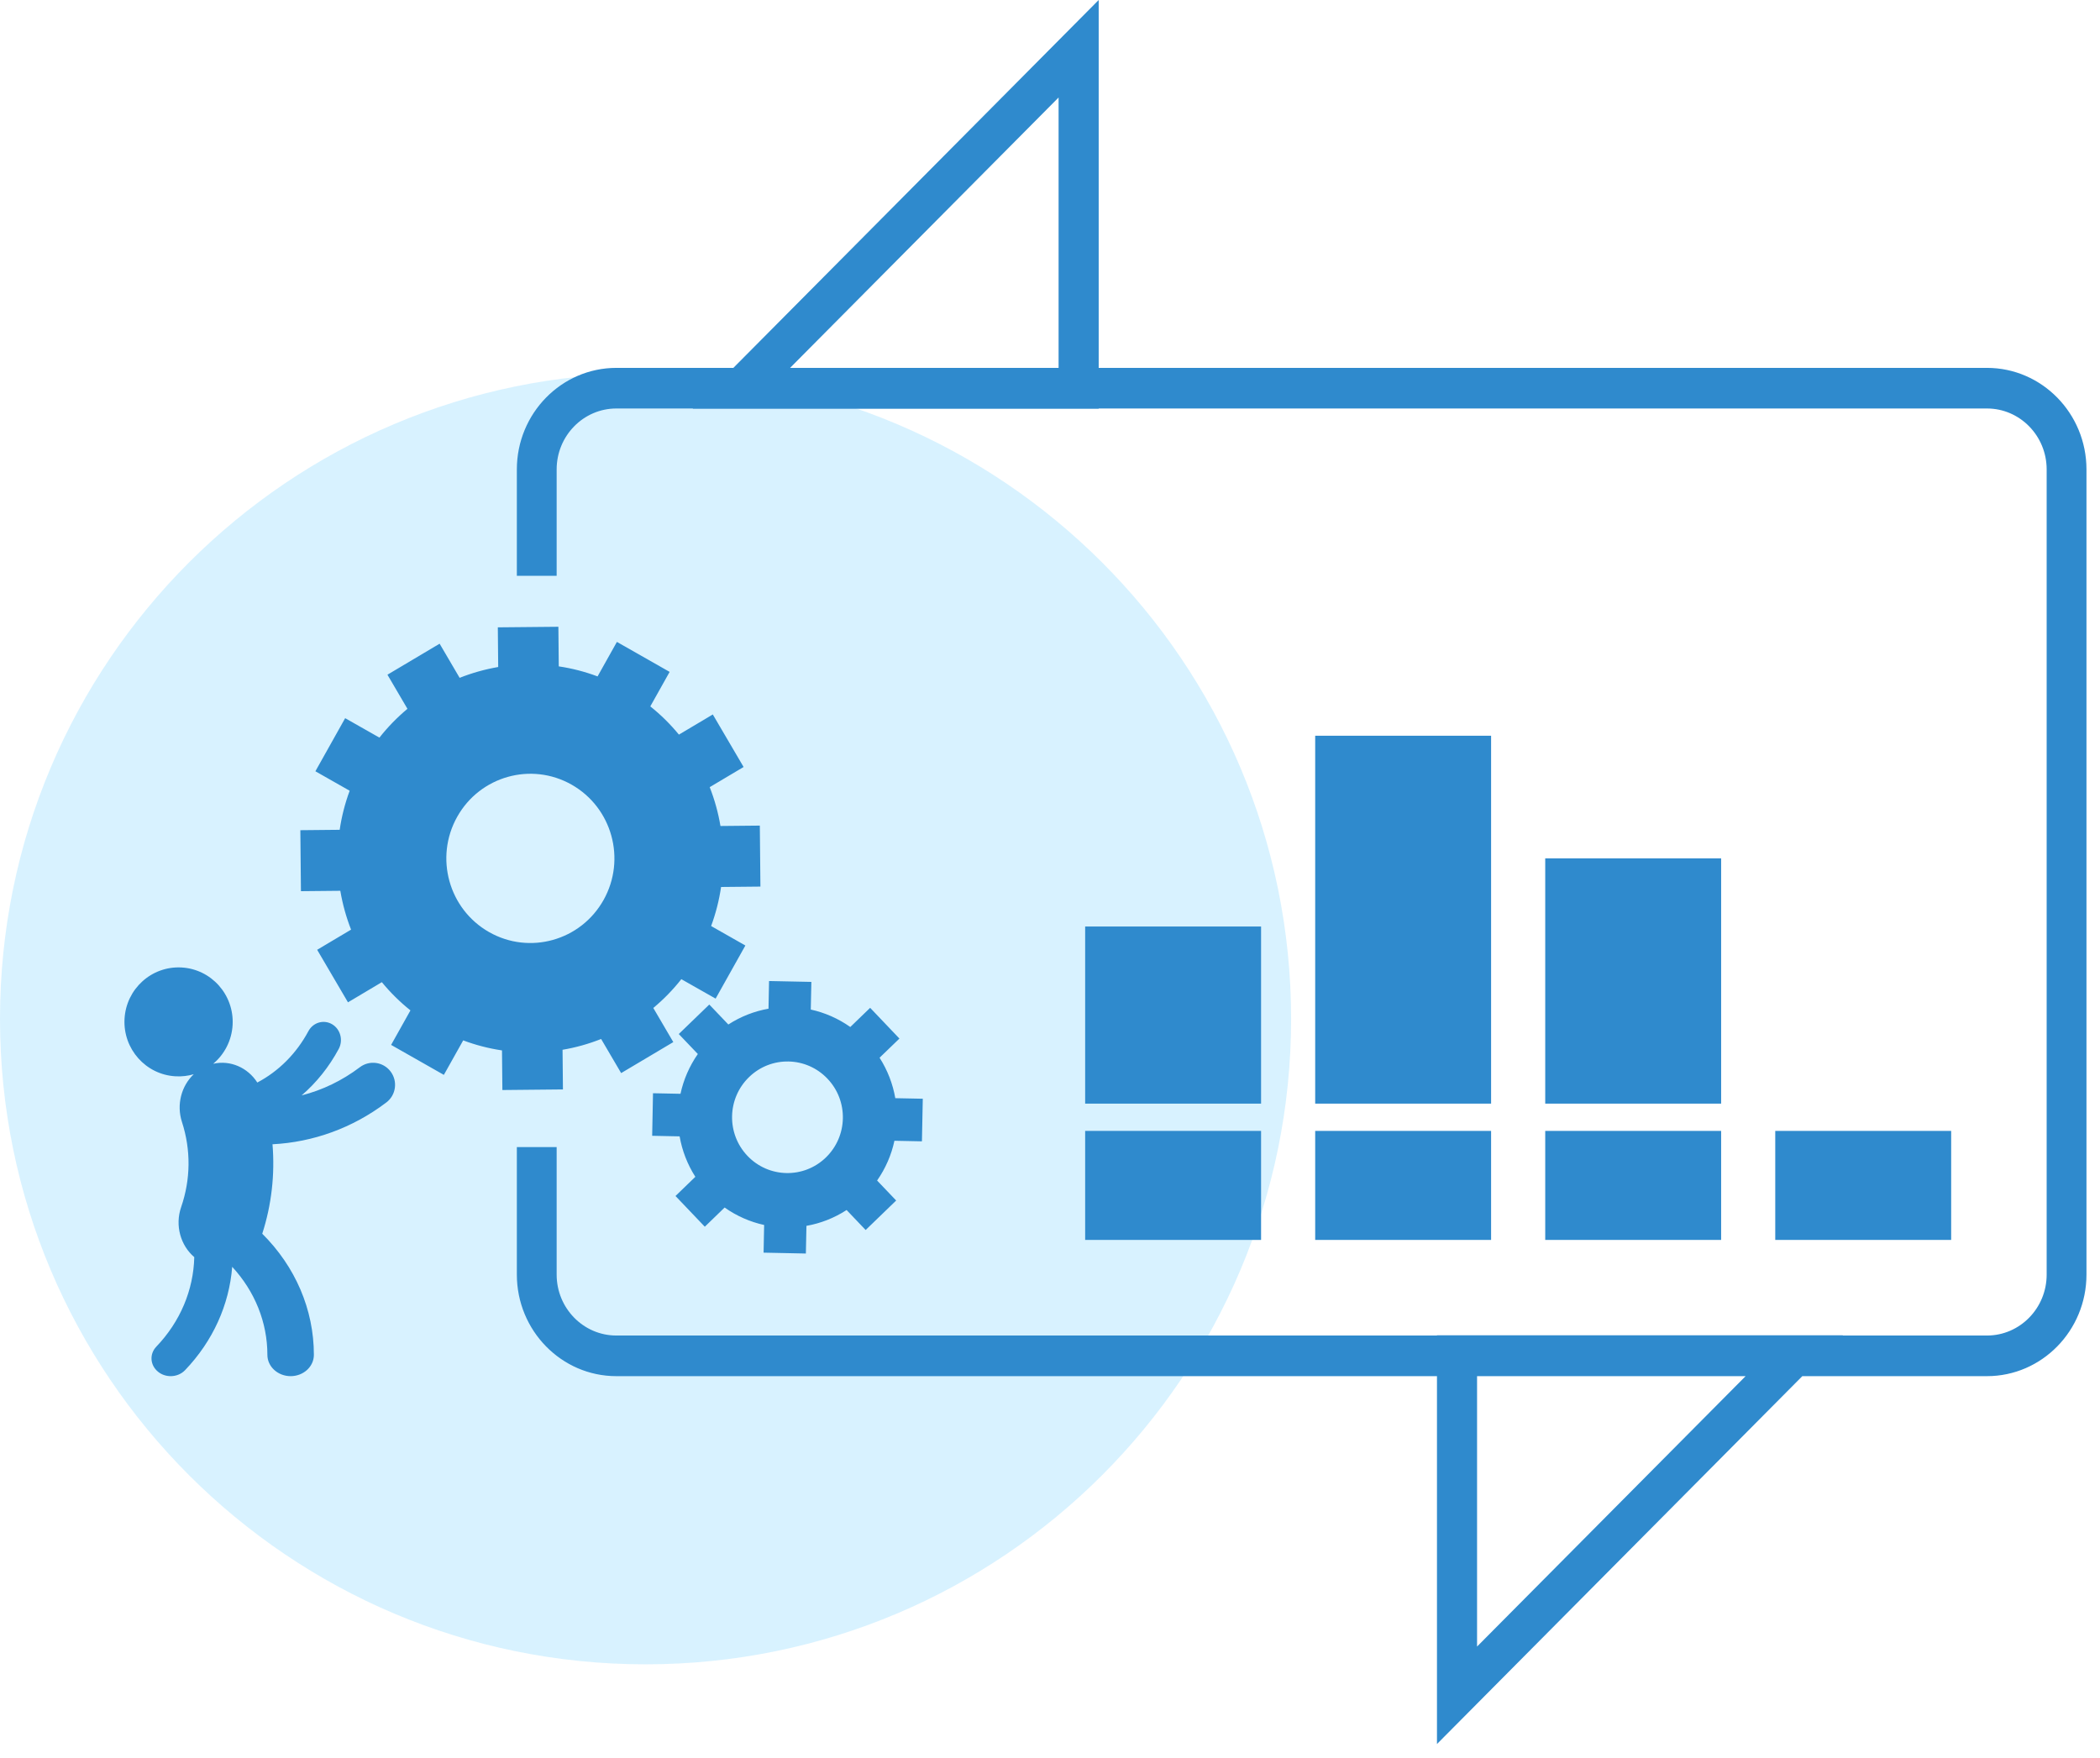 <svg width="135" height="113" viewBox="0 0 135 113" fill="none" xmlns="http://www.w3.org/2000/svg">
<path opacity="0.25" fill-rule="evenodd" clip-rule="evenodd" d="M41.5 107C64.42 107 83 88.42 83 65.5C83 42.58 64.42 24 41.5 24C18.58 24 0 42.58 0 65.5C0 88.42 18.58 107 41.5 107Z" fill="#66CCFF"/>
<path fill-rule="evenodd" clip-rule="evenodd" d="M50.791 23.651H68.052V6.268L50.791 23.651ZM47.144 23.651L70.63 0V23.651H127.735C131.261 23.651 134.13 26.579 134.13 30.178V81.944C134.13 85.543 131.261 88.473 127.735 88.473H115.863L92.377 112.124V88.473H39.621C36.095 88.473 33.226 85.543 33.226 81.944V73.745H35.785V81.944C35.785 84.104 37.505 85.861 39.621 85.861H92.377V85.845H118.473L118.457 85.861H127.735C129.851 85.861 131.571 84.104 131.571 81.944V30.178C131.571 28.019 129.851 26.262 127.735 26.262H70.63V26.279H44.534L44.551 26.262H39.621C37.505 26.262 35.785 28.019 35.785 30.178V37.02H33.226V30.178C33.226 26.579 36.095 23.651 39.621 23.651H47.144ZM112.218 88.473H94.954V105.857L112.218 88.473ZM12.489 80.822C11.611 80.072 11.236 78.791 11.644 77.608C12.261 75.82 12.279 73.926 11.697 72.131C11.333 71.007 11.666 69.809 12.455 69.062C12.087 69.17 11.696 69.218 11.292 69.196C9.374 69.093 7.903 67.441 8.005 65.509C8.109 63.576 9.749 62.094 11.667 62.199C13.587 62.304 15.056 63.955 14.954 65.887C14.899 66.899 14.423 67.788 13.705 68.39C14.804 68.14 15.926 68.633 16.541 69.596C17.908 68.874 19.052 67.738 19.826 66.293C20.128 65.732 20.807 65.531 21.349 65.848C21.885 66.163 22.076 66.873 21.775 67.436C21.151 68.598 20.34 69.605 19.39 70.423C20.723 70.084 21.994 69.475 23.131 68.613C23.753 68.14 24.641 68.264 25.111 68.889C25.582 69.515 25.459 70.404 24.836 70.877C22.675 72.516 20.133 73.432 17.518 73.565C17.678 75.498 17.458 77.463 16.859 79.316C18.985 81.427 20.178 84.192 20.178 87.104C20.178 87.86 19.509 88.473 18.684 88.473C17.86 88.473 17.189 87.86 17.189 87.104C17.189 85.011 16.379 83.015 14.927 81.444C14.736 83.884 13.688 86.217 11.897 88.088C11.652 88.343 11.314 88.473 10.973 88.473C10.681 88.473 10.389 88.379 10.156 88.186C9.646 87.769 9.598 87.048 10.048 86.578C11.588 84.97 12.439 82.933 12.489 80.822ZM69.76 70.954H81.069V59.566H69.76V70.954ZM81.069 79.713H69.76V72.705H81.069V79.713ZM84.548 70.954H95.856V47.302H84.548V70.954ZM95.856 79.713H84.548V72.705H95.856V79.713ZM99.336 70.954H110.644V55.186H99.336V70.954ZM110.644 79.713H99.336V72.705H110.644V79.713ZM114.123 79.713H125.432V72.705H114.123V79.713ZM38.801 57.859C37.335 60.476 34.04 61.4 31.441 59.924C28.844 58.448 27.925 55.13 29.391 52.513C30.858 49.897 34.152 48.972 36.75 50.448C39.348 51.924 40.267 55.242 38.801 57.859ZM46.355 57.024L48.884 56.999L48.846 53.078L46.315 53.103C46.172 52.249 45.94 51.413 45.624 50.606L47.803 49.31L45.823 45.933L43.645 47.228C43.103 46.57 42.491 45.959 41.805 45.414L43.048 43.196L39.658 41.268L38.415 43.487C37.597 43.179 36.762 42.966 35.921 42.841L35.896 40.295L32.003 40.332L32.027 42.882C31.18 43.028 30.349 43.26 29.548 43.578L28.261 41.383L24.907 43.377L26.193 45.57C25.54 46.116 24.933 46.733 24.392 47.422L22.189 46.171L20.275 49.585L22.479 50.837C22.173 51.661 21.961 52.502 21.837 53.348L19.308 53.373L19.346 57.294L21.877 57.269C22.022 58.123 22.253 58.961 22.569 59.766L20.389 61.062L22.37 64.439L24.547 63.144C25.089 63.803 25.702 64.413 26.386 64.958L25.143 67.177L28.534 69.104L29.777 66.886C30.595 67.193 31.43 67.406 32.271 67.531L32.296 70.078L36.189 70.04L36.164 67.49C37.012 67.347 37.844 67.113 38.644 66.796L39.931 68.989L43.284 66.996L41.998 64.802C42.653 64.256 43.258 63.64 43.8 62.951L46.004 64.201L47.917 60.787L45.715 59.535C46.019 58.712 46.23 57.871 46.355 57.024ZM48.054 74.314C49.417 75.742 51.671 75.789 53.09 74.417C54.509 73.045 54.555 70.774 53.192 69.347C51.83 67.916 49.576 67.87 48.157 69.243C46.738 70.615 46.691 72.885 48.054 74.314ZM57.499 73.34C57.306 74.243 56.932 75.112 56.385 75.896L57.611 77.181L55.649 79.077L54.424 77.792C53.625 78.311 52.747 78.651 51.843 78.81L51.806 80.589L49.088 80.533L49.123 78.754C48.226 78.558 47.362 78.182 46.583 77.632L45.309 78.866L43.425 76.891L44.701 75.657C44.186 74.853 43.849 73.966 43.69 73.057L41.925 73.02L41.979 70.284L43.746 70.32C43.941 69.416 44.314 68.547 44.861 67.762L43.635 66.478L45.597 64.582L46.822 65.865C47.622 65.348 48.499 65.008 49.404 64.849L49.439 63.07L52.159 63.126L52.122 64.904C53.019 65.101 53.884 65.476 54.662 66.026L55.938 64.793L57.821 66.769L56.544 68.001C57.06 68.808 57.397 69.692 57.555 70.602L59.322 70.638L59.267 73.376L57.499 73.34Z" fill="#2F8ACD"/>
</svg>
